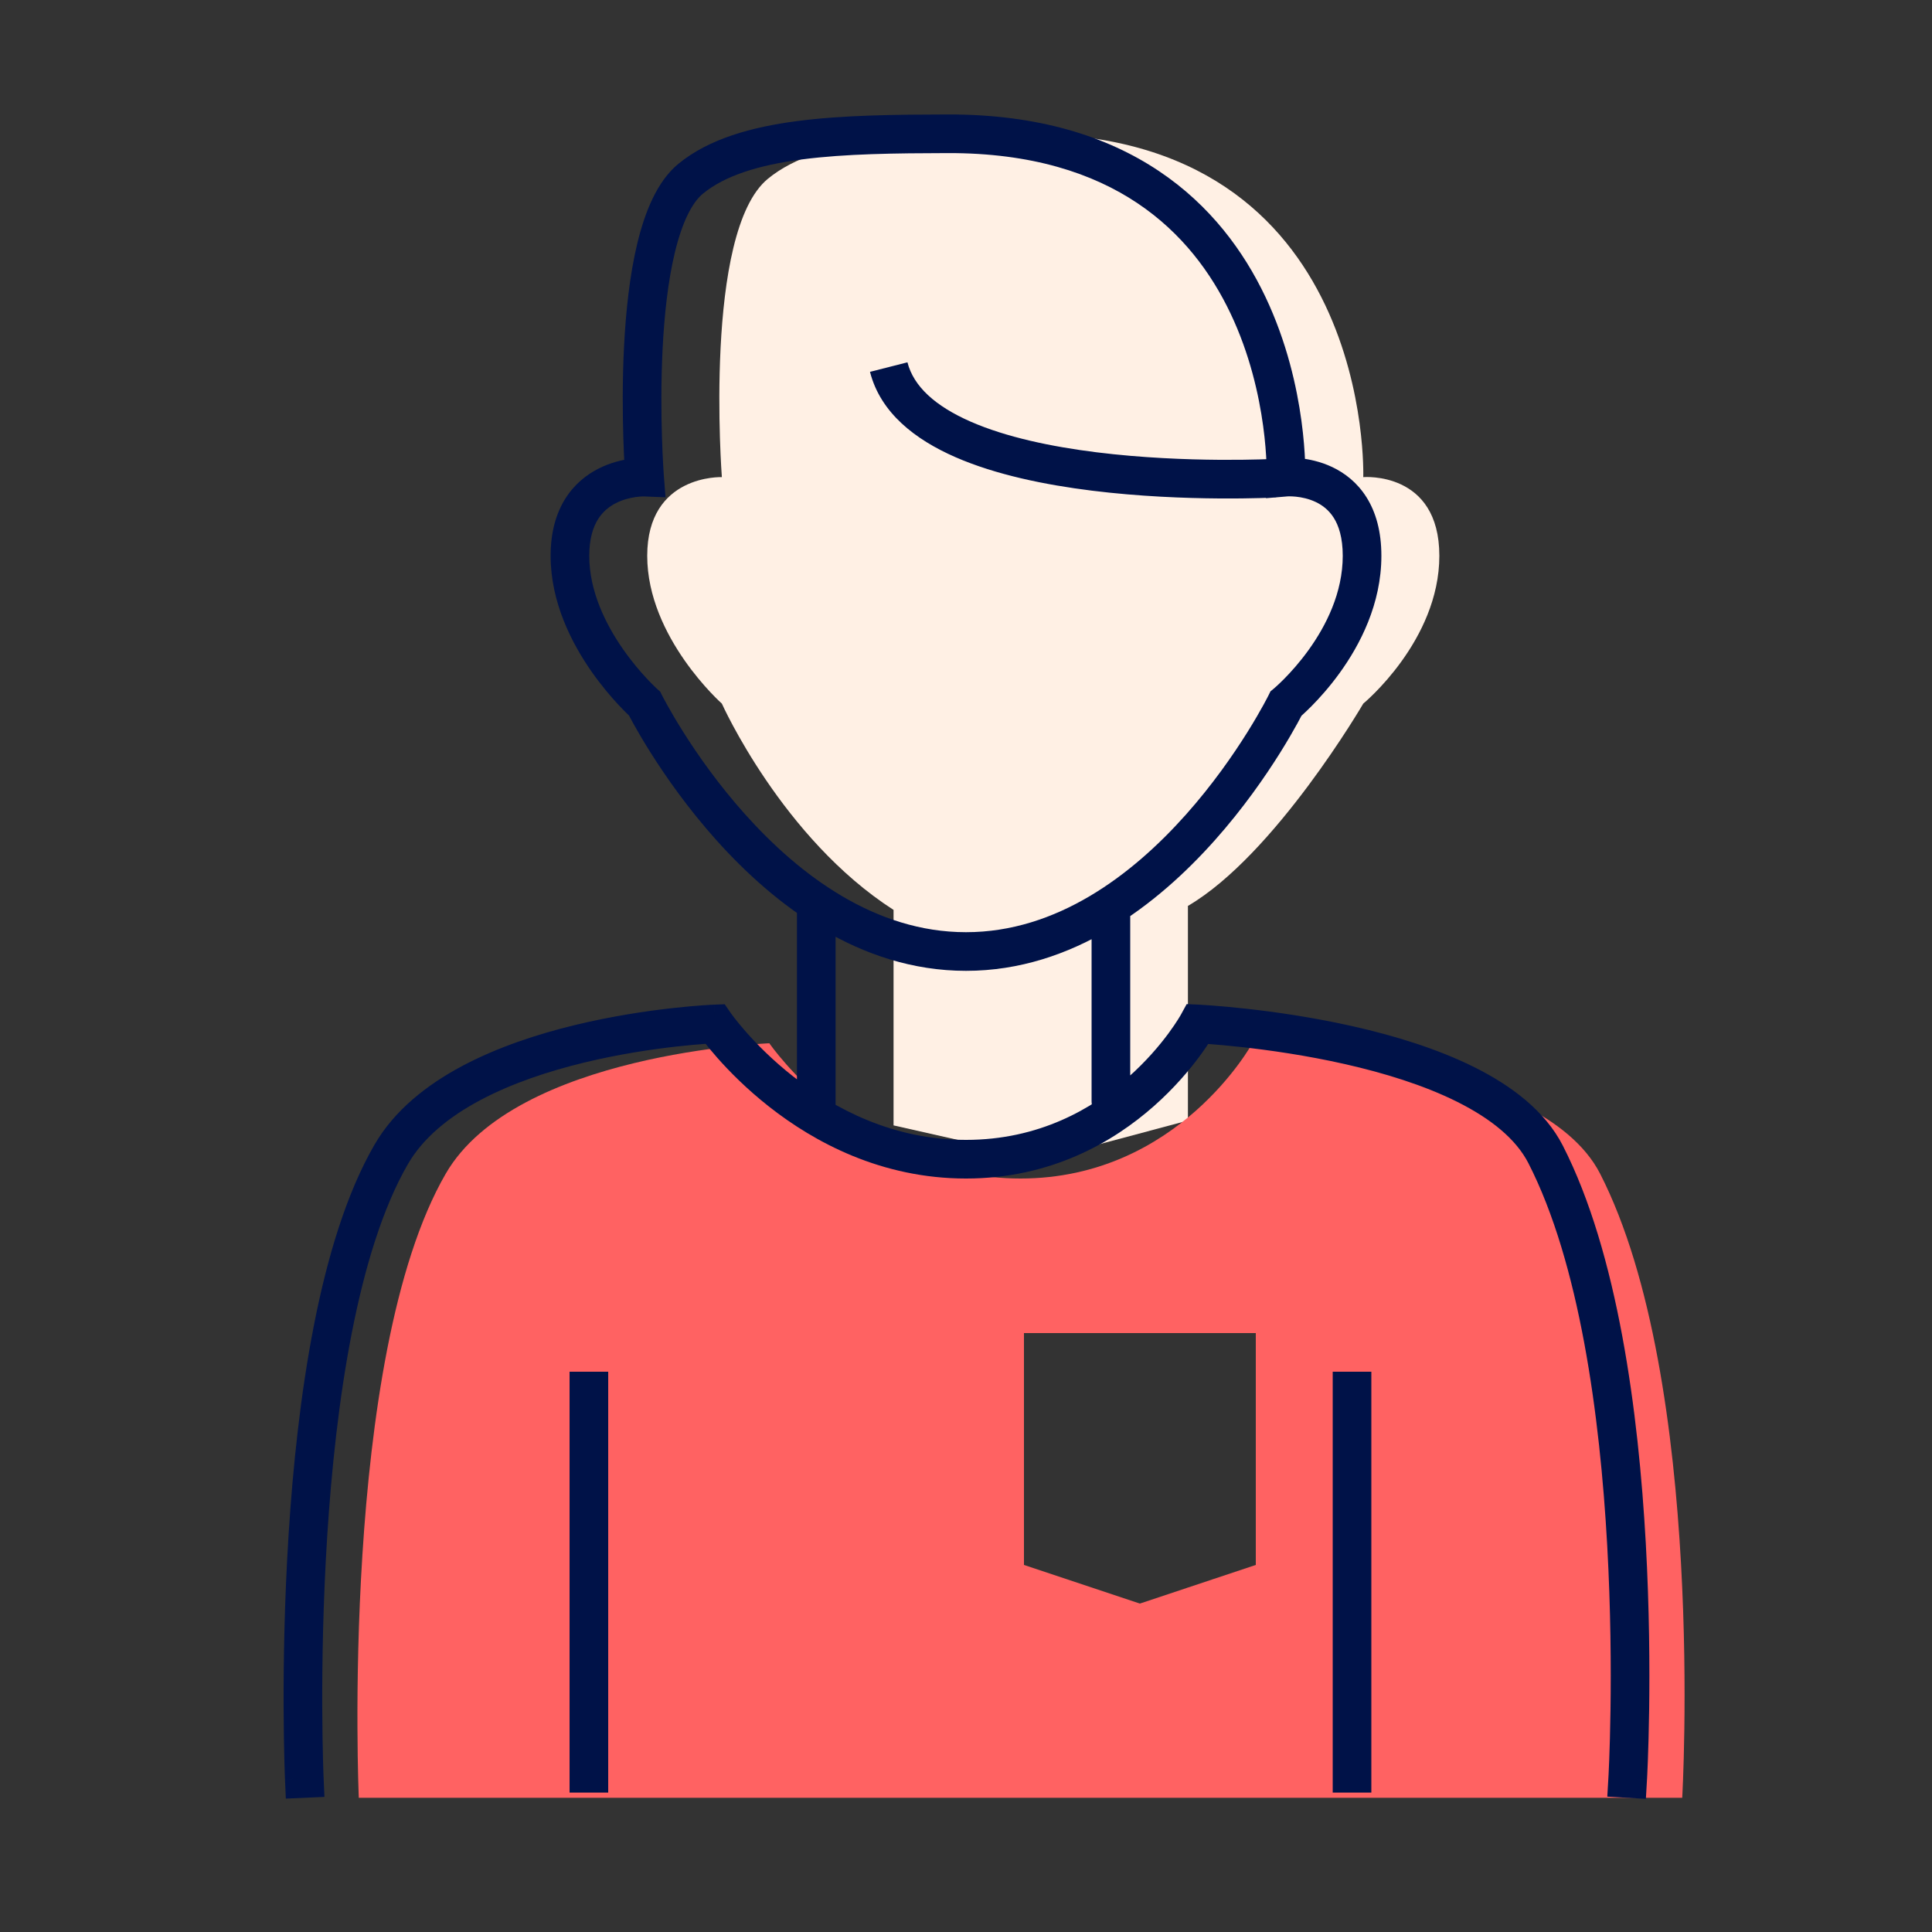 <svg width="500" height="500" viewBox="0 0 500 500" fill="none" xmlns="http://www.w3.org/2000/svg">
<rect x="0" y="0" width="500" height="500" fill="#333333" stroke="none"/>
<path fill-rule="evenodd" clip-rule="evenodd" d="M231.25 291.25L270 300L307.432 290V234.451C330 221.25 352.811 182.093 352.811 182.093C352.811 182.093 372.5 165.871 372.5 143.843C372.5 121.814 352.811 123.48 352.811 123.48C352.811 123.48 355.74 34.388 265.285 34.62C238.322 34.688 212.327 35.117 198.75 46.25C181.961 60.017 186.818 123.48 186.818 123.48C186.818 123.48 167.5 122.702 167.5 143.843C167.5 164.984 186.818 182.093 186.818 182.093C186.818 182.093 202.405 216.953 231.25 235.481V291.25Z" fill="#FFF0E4"/>
<path fill-rule="evenodd" clip-rule="evenodd" d="M115.356 303.75C87.856 351.25 92.856 465.262 92.856 465.262H435.356C435.356 465.262 441.606 357.501 414.106 303.751C398.605 273.453 324.106 270 324.106 270C324.106 270 304.991 305 264.106 305C223.22 305 199.106 270 199.106 270C199.106 270 133.448 272.5 115.356 303.75ZM325 345.001H265V405.001L295 415.001L325 405.001V345.001Z" fill="#FF6262"/>
<path d="M73.754 460.482L73.974 465.477L83.964 465.039L83.745 460.044L73.754 460.482ZM101.25 298.751L105.577 301.256L105.577 301.256L101.25 298.751ZM185 265.001L189.117 262.164L187.557 259.9L184.809 260.004L185 265.001ZM310 265.001L310.231 260.006L307.109 259.861L305.611 262.604L310 265.001ZM400 298.751L395.548 301.029L400 298.751ZM416.258 459.973L415.968 464.965L425.952 465.544L426.241 460.552L416.258 459.973ZM332.811 182.093L329.632 178.234L328.8 178.919L328.324 179.886L332.811 182.093ZM332.811 123.48L327.814 123.316L327.629 128.937L333.232 128.463L332.811 123.48ZM245.285 34.62L245.297 39.62L245.297 39.62L245.285 34.62ZM178.75 46.251L181.92 50.117L181.92 50.117L178.75 46.251ZM166.817 123.48L166.616 128.476L172.232 128.703L171.803 123.099L166.817 123.48ZM166.817 182.093L171.294 179.865L170.86 178.995L170.132 178.35L166.817 182.093ZM216.25 235C216.25 232.239 214.011 230 211.25 230C208.488 230 206.25 232.239 206.25 235H216.25ZM206.25 287.5C206.25 290.261 208.488 292.5 211.25 292.5C214.011 292.5 216.25 290.261 216.25 287.5H206.25ZM292.5 235C292.5 232.239 290.261 230 287.5 230C284.738 230 282.5 232.239 282.5 235H292.5ZM282.5 285C282.5 287.761 284.738 290 287.5 290C290.261 290 292.5 287.761 292.5 285H282.5ZM78.75 460.263C83.745 460.044 83.745 460.044 83.745 460.044C83.745 460.043 83.745 460.042 83.745 460.041C83.745 460.038 83.744 460.034 83.744 460.028C83.744 460.016 83.743 459.997 83.742 459.971C83.74 459.92 83.736 459.841 83.732 459.736C83.724 459.526 83.712 459.21 83.697 458.794C83.668 457.963 83.628 456.73 83.587 455.142C83.505 451.964 83.417 447.363 83.398 441.689C83.359 430.336 83.592 414.716 84.677 397.636C85.763 380.543 87.697 362.07 91.039 344.986C94.396 327.829 99.109 312.427 105.577 301.256L101.25 298.751L96.922 296.246C89.64 308.824 84.665 325.486 81.225 343.066C77.771 360.719 75.799 379.655 74.697 397.002C73.594 414.363 73.359 430.214 73.398 441.723C73.418 447.48 73.506 452.157 73.59 455.4C73.632 457.022 73.673 458.286 73.703 459.147C73.719 459.578 73.731 459.908 73.74 460.133C73.745 460.245 73.748 460.33 73.751 460.389C73.752 460.418 73.753 460.44 73.753 460.456C73.754 460.464 73.754 460.47 73.754 460.474C73.754 460.476 73.754 460.478 73.754 460.479C73.754 460.481 73.754 460.482 78.75 460.263ZM101.25 298.751L105.577 301.256C109.465 294.54 116.088 289.086 124.317 284.708C132.519 280.343 141.988 277.224 151.088 275.016C160.165 272.814 168.72 271.555 175.016 270.848C178.158 270.496 180.725 270.282 182.496 270.157C183.381 270.094 184.066 270.054 184.525 270.029C184.754 270.017 184.926 270.009 185.038 270.004C185.094 270.001 185.135 269.999 185.161 269.998C185.173 269.998 185.182 269.997 185.187 269.997C185.189 269.997 185.191 269.997 185.191 269.997C185.192 269.997 185.191 269.997 185.191 269.997C185.191 269.997 185.19 269.997 185 265.001C184.809 260.004 184.808 260.004 184.806 260.004C184.805 260.004 184.804 260.004 184.802 260.004C184.798 260.005 184.794 260.005 184.788 260.005C184.777 260.005 184.762 260.006 184.743 260.007C184.705 260.008 184.652 260.011 184.583 260.014C184.446 260.02 184.247 260.03 183.991 260.043C183.479 260.071 182.736 260.115 181.791 260.181C179.9 260.315 177.196 260.541 173.9 260.911C167.32 261.649 158.329 262.969 148.73 265.298C139.155 267.621 128.816 270.986 119.62 275.88C110.449 280.759 102.081 287.336 96.922 296.246L101.25 298.751ZM185 265.001C180.882 267.837 180.883 267.839 180.885 267.841C180.885 267.842 180.887 267.844 180.888 267.845C180.89 267.849 180.893 267.852 180.896 267.857C180.901 267.865 180.909 267.876 180.918 267.888C180.936 267.914 180.959 267.948 180.989 267.99C181.048 268.074 181.131 268.19 181.238 268.336C181.451 268.629 181.759 269.043 182.159 269.561C182.958 270.596 184.13 272.049 185.66 273.78C188.714 277.237 193.224 281.833 199.079 286.433C210.764 295.612 228.075 305.001 250 305.001V300.001V295.001C231.039 295.001 215.849 286.89 205.256 278.569C199.972 274.418 195.897 270.264 193.153 267.158C191.783 265.608 190.751 264.327 190.073 263.448C189.733 263.009 189.483 262.671 189.323 262.451C189.243 262.341 189.186 262.261 189.151 262.212C189.134 262.188 189.122 262.172 189.117 262.163C189.114 262.159 189.113 262.157 189.113 262.157C189.113 262.157 189.113 262.158 189.114 262.159C189.114 262.16 189.115 262.161 189.115 262.161C189.116 262.162 189.117 262.164 185 265.001ZM250 300.001V305.001C271.985 305.001 288.115 295.562 298.645 286.245C303.903 281.593 307.8 276.944 310.392 273.446C311.69 271.694 312.667 270.221 313.33 269.168C313.661 268.642 313.915 268.219 314.091 267.919C314.179 267.768 314.247 267.648 314.297 267.56C314.322 267.517 314.342 267.481 314.357 267.454C314.364 267.44 314.371 267.428 314.376 267.419C314.378 267.414 314.381 267.41 314.383 267.406C314.384 267.405 314.385 267.402 314.386 267.401C314.387 267.399 314.388 267.397 310 265.001C305.611 262.604 305.612 262.602 305.613 262.601C305.613 262.6 305.614 262.599 305.615 262.598C305.616 262.596 305.616 262.595 305.616 262.595C305.617 262.594 305.616 262.595 305.615 262.598C305.611 262.605 305.603 262.619 305.59 262.642C305.565 262.686 305.521 262.763 305.459 262.869C305.335 263.081 305.138 263.41 304.867 263.841C304.325 264.702 303.489 265.964 302.357 267.493C300.086 270.557 296.649 274.659 292.018 278.756C282.77 286.939 268.9 295.001 250 295.001V300.001ZM310 265.001C309.768 269.995 309.767 269.995 309.767 269.995C309.767 269.995 309.767 269.995 309.768 269.995C309.769 269.995 309.771 269.995 309.774 269.995C309.78 269.996 309.791 269.996 309.806 269.997C309.837 269.999 309.885 270.001 309.95 270.004C310.081 270.011 310.28 270.022 310.543 270.038C311.07 270.069 311.853 270.12 312.861 270.194C314.877 270.344 317.788 270.592 321.334 270.983C328.438 271.767 338.04 273.12 348.084 275.391C358.16 277.67 368.496 280.833 377.161 285.168C385.904 289.542 392.373 294.823 395.548 301.029L400 298.751L404.451 296.474C399.875 287.531 391.219 281.019 381.635 276.224C371.971 271.39 360.776 268.009 350.29 265.638C339.772 263.259 329.779 261.854 322.431 261.044C318.751 260.638 315.72 260.379 313.601 260.222C312.542 260.143 311.709 260.09 311.137 260.056C310.851 260.039 310.629 260.026 310.477 260.018C310.401 260.014 310.342 260.011 310.301 260.009C310.28 260.008 310.264 260.008 310.252 260.007C310.247 260.007 310.242 260.006 310.238 260.006C310.237 260.006 310.235 260.006 310.234 260.006C310.232 260.006 310.231 260.006 310 265.001ZM400 298.751L395.548 301.029C408.778 326.887 414.072 366.327 415.945 399.941C416.874 416.626 416.952 431.656 416.797 442.514C416.72 447.941 416.584 452.32 416.468 455.336C416.41 456.843 416.357 458.01 416.319 458.796C416.3 459.189 416.284 459.487 416.274 459.685C416.269 459.784 416.264 459.858 416.262 459.906C416.26 459.93 416.259 459.948 416.259 459.959C416.258 459.965 416.258 459.969 416.258 459.971C416.258 459.972 416.258 459.973 416.258 459.973C416.258 459.974 416.258 459.973 421.25 460.263C426.241 460.552 426.241 460.551 426.241 460.55C426.241 460.549 426.242 460.547 426.242 460.545C426.242 460.54 426.242 460.535 426.243 460.527C426.244 460.512 426.245 460.491 426.246 460.463C426.249 460.407 426.254 460.326 426.26 460.219C426.271 460.006 426.287 459.692 426.307 459.283C426.347 458.464 426.401 457.263 426.461 455.719C426.579 452.632 426.717 448.172 426.796 442.657C426.953 431.63 426.875 416.359 425.929 399.385C424.052 365.681 418.721 324.366 404.451 296.474L400 298.751ZM250 246.251V251.251C277.77 251.251 299.728 233.911 314.357 217.499C321.741 209.214 327.454 200.951 331.319 194.768C333.254 191.671 334.735 189.083 335.738 187.256C336.239 186.342 336.622 185.618 336.883 185.115C337.013 184.864 337.113 184.667 337.182 184.53C337.217 184.462 337.244 184.408 337.263 184.369C337.273 184.35 337.28 184.335 337.286 184.323C337.289 184.317 337.291 184.312 337.293 184.309C337.294 184.307 337.295 184.305 337.296 184.304C337.297 184.302 337.297 184.3 332.811 182.093C328.324 179.886 328.325 179.885 328.325 179.884C328.325 179.884 328.326 179.883 328.326 179.883C328.326 179.883 328.325 179.884 328.324 179.886C328.322 179.89 328.318 179.898 328.313 179.91C328.301 179.933 328.282 179.971 328.255 180.024C328.202 180.129 328.119 180.293 328.005 180.512C327.779 180.949 327.433 181.603 326.972 182.444C326.048 184.125 324.663 186.549 322.839 189.467C319.184 195.314 313.803 203.09 306.892 210.845C292.927 226.512 273.48 241.251 250 241.251V246.251ZM332.811 182.093C335.99 185.952 335.992 185.951 335.993 185.95C335.994 185.949 335.995 185.948 335.996 185.947C335.998 185.945 336.001 185.943 336.004 185.941C336.01 185.936 336.017 185.93 336.025 185.923C336.041 185.91 336.062 185.892 336.088 185.871C336.139 185.828 336.208 185.769 336.295 185.694C336.468 185.545 336.709 185.334 337.01 185.062C337.61 184.52 338.446 183.736 339.441 182.731C341.425 180.727 344.064 177.815 346.707 174.158C351.941 166.918 357.5 156.331 357.5 143.843H352.5H347.5C347.5 153.384 343.214 161.922 338.603 168.299C336.325 171.451 334.041 173.972 332.334 175.697C331.482 176.557 330.781 177.213 330.304 177.643C330.066 177.859 329.885 178.017 329.769 178.117C329.712 178.166 329.67 178.201 329.647 178.221C329.635 178.231 329.628 178.237 329.626 178.239C329.624 178.24 329.624 178.24 329.625 178.239C329.626 178.239 329.626 178.238 329.627 178.237C329.628 178.237 329.629 178.236 329.629 178.236C329.63 178.235 329.632 178.234 332.811 182.093ZM352.5 143.843H357.5C357.5 137.576 356.092 132.588 353.659 128.711C351.223 124.829 347.966 122.388 344.8 120.884C341.674 119.4 338.616 118.817 336.394 118.59C335.27 118.476 334.322 118.449 333.633 118.452C333.288 118.454 333.006 118.463 332.796 118.473C332.691 118.478 332.603 118.483 332.535 118.487C332.501 118.49 332.472 118.492 332.448 118.494C332.435 118.495 332.424 118.495 332.415 118.496C332.41 118.497 332.405 118.497 332.401 118.497C332.399 118.497 332.396 118.498 332.395 118.498C332.392 118.498 332.389 118.498 332.811 123.48C333.232 128.463 333.23 128.463 333.227 128.463C333.226 128.463 333.224 128.463 333.222 128.464C333.219 128.464 333.217 128.464 333.214 128.464C333.209 128.465 333.205 128.465 333.203 128.465C333.197 128.466 333.196 128.466 333.199 128.465C333.206 128.465 333.229 128.463 333.268 128.462C333.347 128.458 333.487 128.453 333.68 128.452C334.069 128.45 334.659 128.465 335.381 128.539C336.85 128.688 338.715 129.065 340.511 129.918C342.267 130.752 343.932 132.024 345.188 134.026C346.447 136.031 347.5 139.096 347.5 143.843H352.5ZM332.811 123.48C337.808 123.645 337.808 123.642 337.808 123.639C337.808 123.637 337.809 123.634 337.809 123.631C337.809 123.625 337.809 123.617 337.809 123.609C337.81 123.591 337.81 123.568 337.811 123.54C337.813 123.484 337.814 123.406 337.816 123.307C337.819 123.111 337.822 122.831 337.822 122.475C337.821 121.763 337.807 120.741 337.756 119.455C337.654 116.883 337.403 113.243 336.809 108.888C335.625 100.203 333.057 88.539 327.484 76.817C321.9 65.07 313.253 53.176 299.9 44.25C286.522 35.307 268.743 29.56 245.272 29.62L245.285 34.62L245.297 39.62C267.054 39.565 282.83 44.867 294.343 52.564C305.882 60.277 313.462 70.613 318.453 81.11C323.455 91.632 325.808 102.226 326.901 110.239C327.446 114.233 327.673 117.551 327.764 119.851C327.81 121 327.821 121.892 327.822 122.485C327.822 122.781 327.82 123.002 327.817 123.142C327.816 123.213 327.815 123.263 327.814 123.292C327.814 123.306 327.814 123.316 327.813 123.32C327.813 123.322 327.813 123.323 327.813 123.322C327.813 123.322 327.813 123.32 327.813 123.32C327.814 123.318 327.814 123.316 332.811 123.48ZM245.285 34.62L245.272 29.62C231.84 29.654 218.284 29.773 206.351 31.328C194.512 32.871 183.471 35.913 175.579 42.384L178.75 46.251L181.92 50.117C187.605 45.455 196.35 42.716 207.644 41.244C218.844 39.785 231.767 39.654 245.297 39.62L245.285 34.62ZM178.75 46.251L175.579 42.384C170.04 46.927 166.891 54.889 164.943 62.951C162.933 71.268 161.944 80.84 161.494 89.777C161.043 98.748 161.128 107.254 161.323 113.506C161.421 116.636 161.548 119.211 161.65 121.01C161.701 121.909 161.746 122.615 161.778 123.1C161.795 123.342 161.808 123.529 161.817 123.657C161.822 123.721 161.825 123.771 161.828 123.805C161.829 123.822 161.83 123.835 161.831 123.845C161.831 123.85 161.831 123.854 161.832 123.856C161.832 123.858 161.832 123.859 161.832 123.86C161.832 123.861 161.832 123.862 166.817 123.48C171.803 123.099 171.803 123.099 171.803 123.1C171.803 123.099 171.803 123.099 171.803 123.099C171.803 123.098 171.803 123.096 171.802 123.093C171.802 123.087 171.801 123.077 171.8 123.064C171.798 123.037 171.795 122.995 171.791 122.939C171.783 122.826 171.771 122.655 171.756 122.429C171.725 121.977 171.682 121.306 171.634 120.443C171.536 118.718 171.413 116.227 171.319 113.193C171.128 107.115 171.048 98.895 171.482 90.279C171.917 81.63 172.861 72.754 174.663 65.3C176.526 57.591 179.066 52.458 181.92 50.117L178.75 46.251ZM166.817 123.48C167.019 118.485 167.016 118.484 167.013 118.484C167.012 118.484 167.009 118.484 167.007 118.484C167.003 118.484 166.999 118.484 166.994 118.484C166.984 118.483 166.973 118.483 166.961 118.483C166.937 118.482 166.909 118.481 166.875 118.48C166.808 118.479 166.723 118.477 166.62 118.477C166.413 118.476 166.136 118.479 165.798 118.492C165.124 118.517 164.195 118.583 163.096 118.739C160.92 119.048 157.939 119.732 154.898 121.274C151.824 122.832 148.655 125.287 146.277 129.094C143.895 132.908 142.5 137.773 142.5 143.843H147.5H152.5C152.5 139.342 153.519 136.377 154.759 134.391C156.004 132.398 157.664 131.084 159.419 130.194C161.207 129.287 163.056 128.845 164.502 128.639C165.214 128.538 165.795 128.499 166.177 128.485C166.367 128.478 166.504 128.477 166.581 128.477C166.62 128.477 166.643 128.477 166.649 128.478C166.652 128.478 166.651 128.478 166.645 128.478C166.643 128.477 166.639 128.477 166.634 128.477C166.632 128.477 166.629 128.477 166.626 128.477C166.624 128.477 166.622 128.477 166.621 128.477C166.619 128.477 166.616 128.476 166.817 123.48ZM147.5 143.843H142.5C142.5 155.883 147.965 166.459 153.058 173.757C155.639 177.455 158.214 180.44 160.149 182.507C161.119 183.542 161.934 184.354 162.518 184.917C162.809 185.198 163.044 185.417 163.211 185.571C163.295 185.648 163.361 185.709 163.41 185.754C163.435 185.776 163.455 185.794 163.47 185.807C163.478 185.814 163.484 185.82 163.49 185.825C163.493 185.827 163.495 185.829 163.497 185.831C163.498 185.832 163.499 185.833 163.5 185.834C163.501 185.835 163.502 185.836 166.817 182.093C170.132 178.35 170.134 178.351 170.134 178.352C170.135 178.352 170.136 178.353 170.136 178.353C170.137 178.354 170.138 178.354 170.138 178.355C170.139 178.355 170.138 178.355 170.137 178.354C170.133 178.351 170.126 178.344 170.114 178.333C170.089 178.311 170.048 178.273 169.99 178.22C169.874 178.113 169.694 177.944 169.457 177.716C168.984 177.26 168.29 176.571 167.449 175.672C165.762 173.87 163.508 171.256 161.259 168.034C156.694 161.494 152.5 152.944 152.5 143.843H147.5ZM166.817 182.093C162.341 184.321 162.342 184.322 162.343 184.324C162.343 184.325 162.345 184.327 162.345 184.329C162.347 184.333 162.35 184.338 162.353 184.344C162.358 184.355 162.366 184.371 162.376 184.39C162.395 184.428 162.422 184.482 162.457 184.551C162.527 184.688 162.629 184.884 162.76 185.135C163.024 185.638 163.411 186.362 163.917 187.275C164.93 189.101 166.426 191.689 168.379 194.785C172.279 200.967 178.037 209.228 185.468 217.511C200.187 233.917 222.236 251.251 250 251.251V246.251V241.251C226.514 241.251 206.972 226.505 192.912 210.833C185.953 203.076 180.525 195.297 176.836 189.45C174.995 186.531 173.595 184.107 172.662 182.424C172.195 181.583 171.846 180.929 171.617 180.492C171.502 180.273 171.418 180.109 171.364 180.003C171.337 179.95 171.317 179.912 171.306 179.889C171.3 179.877 171.296 179.869 171.294 179.865C171.293 179.863 171.292 179.862 171.292 179.862C171.292 179.862 171.293 179.863 171.293 179.863C171.293 179.864 171.294 179.865 166.817 182.093ZM330 123.75C329.728 118.757 329.729 118.757 329.729 118.757C329.729 118.757 329.728 118.757 329.728 118.757C329.726 118.757 329.723 118.758 329.719 118.758C329.71 118.758 329.696 118.759 329.677 118.76C329.638 118.762 329.577 118.765 329.496 118.769C329.333 118.777 329.086 118.788 328.761 118.802C328.111 118.829 327.149 118.865 325.915 118.9C323.448 118.969 319.902 119.03 315.616 119.001C307.028 118.941 295.54 118.514 283.833 117.06C272.064 115.598 260.381 113.134 251.247 109.139C241.991 105.091 236.421 99.964 234.846 93.768L230 95.001L225.154 96.233C227.867 106.9 236.941 113.797 247.24 118.301C257.66 122.859 270.44 125.474 282.6 126.984C294.821 128.502 306.724 128.939 315.546 129C319.965 129.031 323.628 128.967 326.194 128.896C327.477 128.86 328.487 128.822 329.181 128.793C329.528 128.779 329.796 128.766 329.979 128.757C330.071 128.753 330.142 128.749 330.191 128.747C330.215 128.746 330.234 128.745 330.248 128.744C330.254 128.744 330.26 128.743 330.264 128.743C330.266 128.743 330.268 128.743 330.269 128.743C330.27 128.743 330.272 128.743 330 123.75ZM349.904 355H344.904V463.919H349.904H354.904V355H349.904ZM152.404 355H147.404V463.919H152.404H157.404V355H152.404ZM211.25 235H206.25V287.5H211.25H216.25V235H211.25ZM287.5 235H282.5V285H287.5H292.5V235H287.5Z" fill="#001248"/>
</svg>
